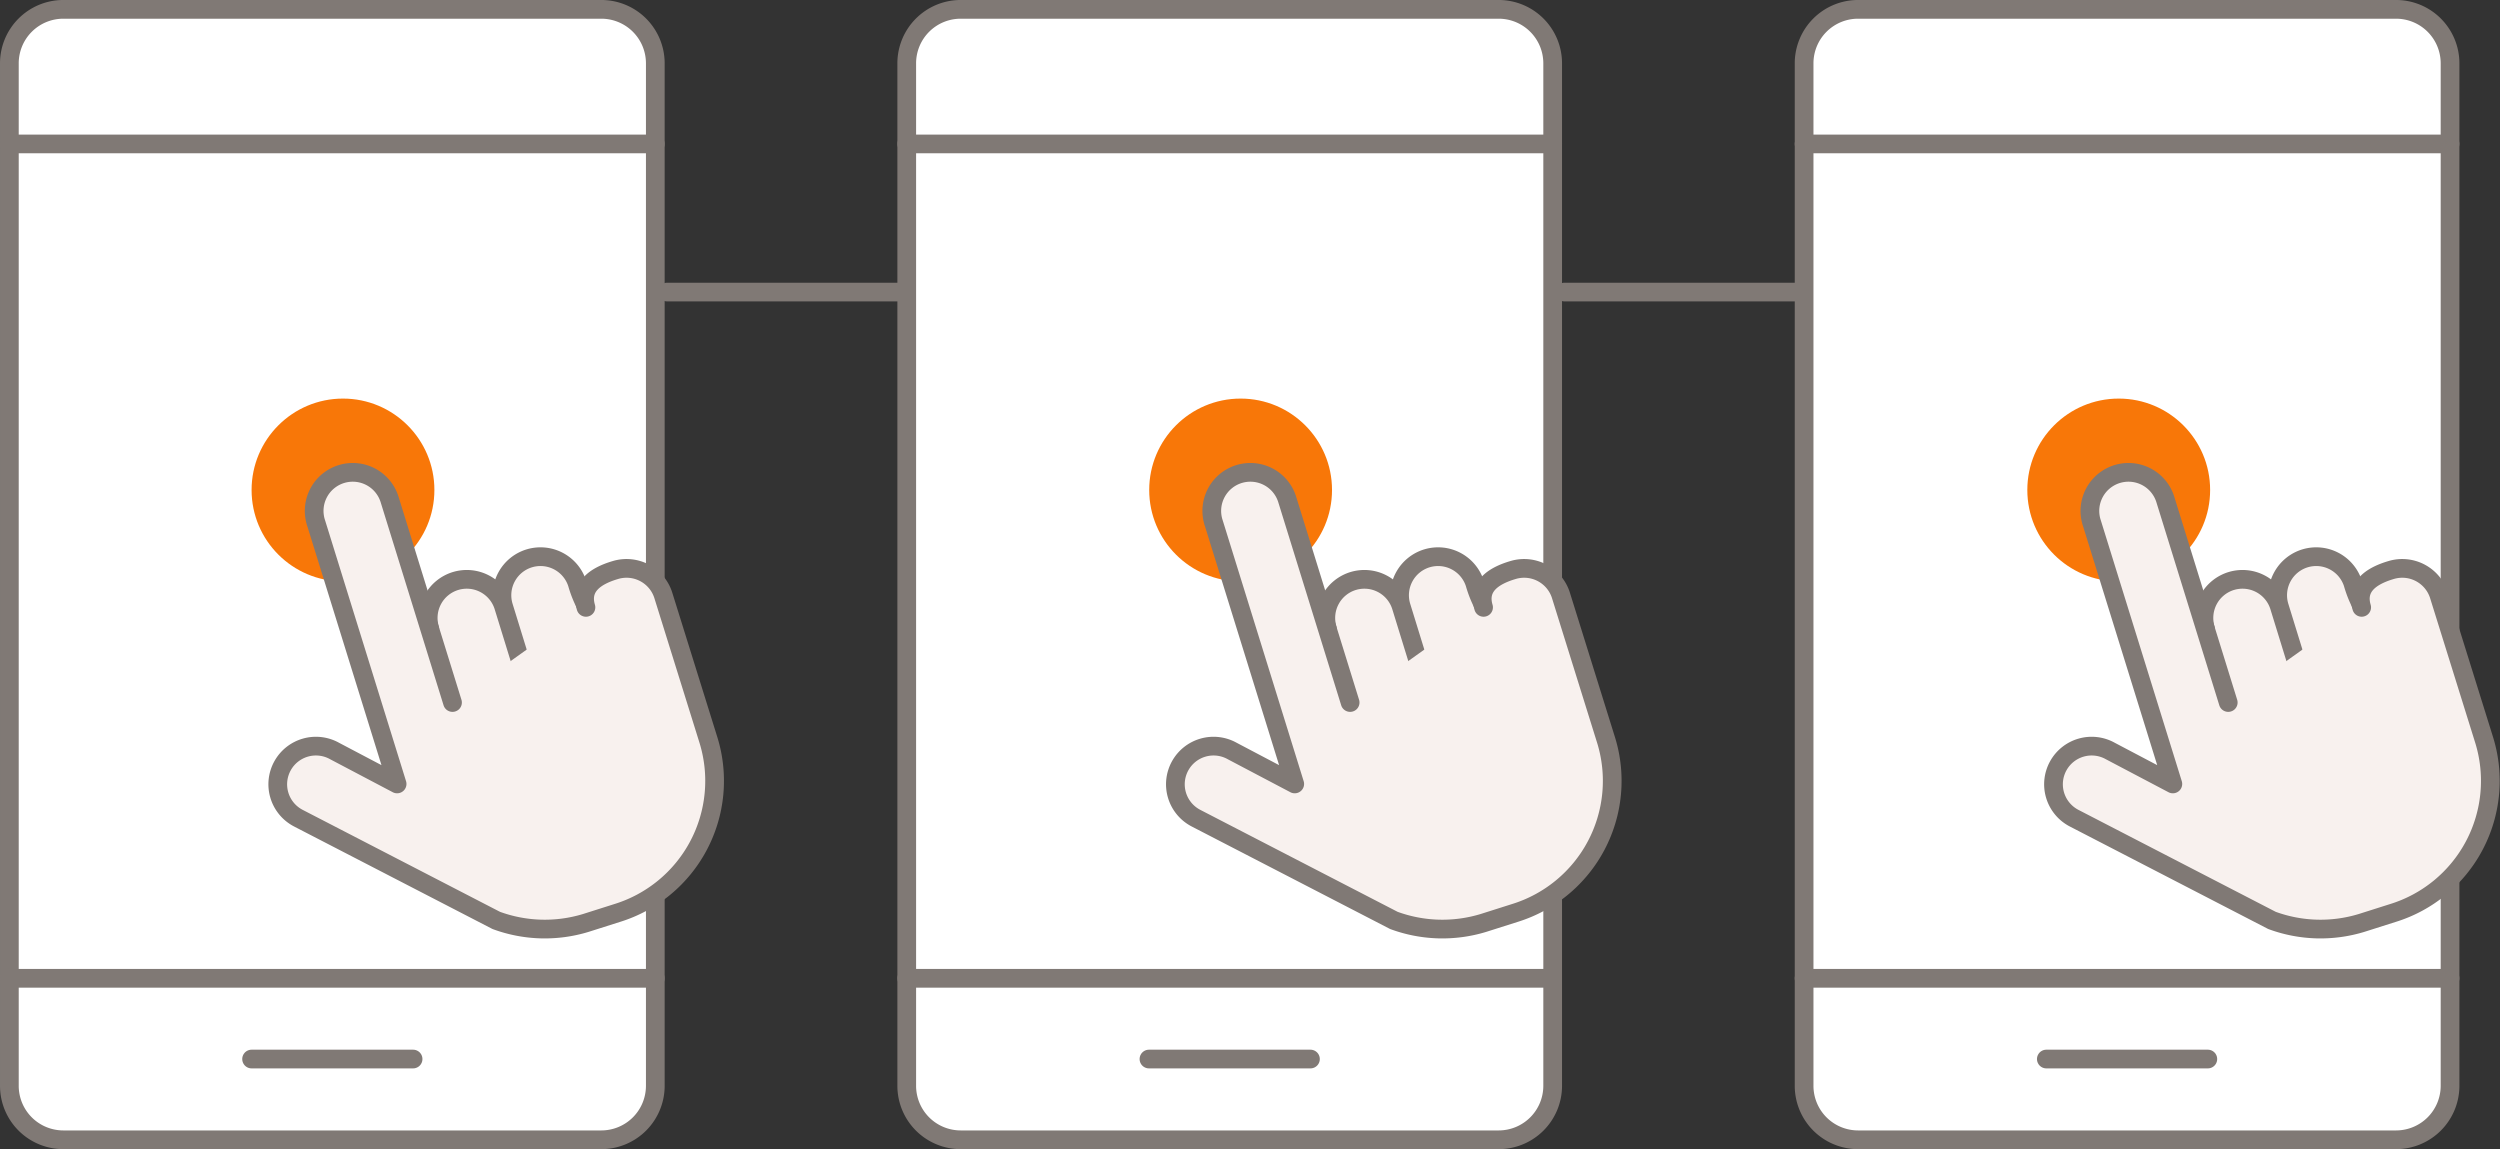 <svg xmlns="http://www.w3.org/2000/svg" width="128.116" height="58.89" viewBox="0 0 128.116 58.89"><rect x="0" y="0" width="128.116" height="58.89" fill="#333333" stroke="none"/><g transform="translate(-11320.021 4746.979)"><g transform="translate(11320.5 -4746.5)"><g transform="translate(0 0)"><path d="M-6.03,9.09H-33.616a2.766,2.766,0,0,0-2.758,2.758V64.263a2.766,2.766,0,0,0,2.758,2.758H-6.03a2.767,2.767,0,0,0,2.758-2.758V11.848A2.767,2.767,0,0,0-6.03,9.09Z" transform="translate(82.362 -9.09)" fill="#fff" stroke="#807975" stroke-linecap="round" stroke-linejoin="round" stroke-width="0.959"/><path d="M-6.03,9.09H-33.616a2.766,2.766,0,0,0-2.758,2.758V64.263a2.766,2.766,0,0,0,2.758,2.758H-6.03a2.767,2.767,0,0,0,2.758-2.758V11.848A2.767,2.767,0,0,0-6.03,9.09Z" transform="translate(128.349 -9.09)" fill="#fff" stroke="#807975" stroke-linecap="round" stroke-linejoin="round" stroke-width="0.959"/><path d="M-6.03,9.09H-33.616a2.766,2.766,0,0,0-2.758,2.758V64.263a2.766,2.766,0,0,0,2.758,2.758H-6.03a2.767,2.767,0,0,0,2.758-2.758V11.848A2.767,2.767,0,0,0-6.03,9.09Z" transform="translate(36.375 -9.09)" fill="#fff" stroke="#807975" stroke-linecap="round" stroke-linejoin="round" stroke-width="0.959"/><line x2="8.276" transform="translate(58.401 53.793)" fill="none" stroke="#807975" stroke-linecap="round" stroke-linejoin="round" stroke-width="0.959"/><line x2="8.276" transform="translate(104.388 53.793)" fill="none" stroke="#807975" stroke-linecap="round" stroke-linejoin="round" stroke-width="0.959"/><line x2="8.276" transform="translate(12.414 53.793)" fill="none" stroke="#807975" stroke-linecap="round" stroke-linejoin="round" stroke-width="0.959"/><line x2="33.103" transform="translate(45.987 6.897)" fill="none" stroke="#807975" stroke-linecap="round" stroke-linejoin="round" stroke-width="0.959"/><line x2="33.103" transform="translate(91.974 6.897)" fill="none" stroke="#807975" stroke-linecap="round" stroke-linejoin="round" stroke-width="0.959"/><line x2="33.103" transform="translate(0 6.897)" fill="none" stroke="#807975" stroke-linecap="round" stroke-linejoin="round" stroke-width="0.959"/><line x2="33.103" transform="translate(45.987 49.655)" fill="none" stroke="#807975" stroke-linecap="round" stroke-linejoin="round" stroke-width="0.959"/><line x2="33.103" transform="translate(91.974 49.655)" fill="none" stroke="#807975" stroke-linecap="round" stroke-linejoin="round" stroke-width="0.959"/><line x2="33.103" transform="translate(0 49.655)" fill="none" stroke="#807975" stroke-linecap="round" stroke-linejoin="round" stroke-width="0.959"/><line x2="12.154" transform="translate(33.712 14.488)" fill="none" stroke="#807975" stroke-linecap="round" stroke-linejoin="round" stroke-width="0.959"/><line x2="12.154" transform="translate(79.699 14.488)" fill="none" stroke="#807975" stroke-linecap="round" stroke-linejoin="round" stroke-width="0.959"/><g transform="translate(12.414 19.947)"><circle cx="4.684" cy="4.684" r="4.684" transform="translate(0 0)" fill="#f87708"/><g transform="translate(1.338 3.78)"><path d="M9.057,9.262l1.623,4.777,4.271-1.769L12.379,8.9Z" transform="translate(-1.344 -1.32)" fill="#f8f1ee"/><path d="M68.833-42.984h0a1.978,1.978,0,0,1,1.339-2.455,1.978,1.978,0,0,1,2.439,1.29l1.165,3.778m0,0-1.165-3.778A1.978,1.978,0,0,1,73.95-46.6a1.978,1.978,0,0,1,2.439,1.29,5.776,5.776,0,0,0,.628,1.438v3.031l-2.493,4.761" transform="translate(-61.04 51.002)" fill="#f8f1ee" stroke="#807975" stroke-linecap="round" stroke-linejoin="round" stroke-width="0.959"/><path d="M67.849-40.41,64.634-50.786a1.977,1.977,0,0,0-2.454-1.339,1.977,1.977,0,0,0-1.34,2.454c0,.017.01.034.016.05l4.154,13.384L61.8-37.928a1.956,1.956,0,0,0-2.659.759A1.955,1.955,0,0,0,59.9-34.51c.026.015.052.028.077.041l10.113,5.226a7.2,7.2,0,0,0,4.586.131l1.6-.508a7.087,7.087,0,0,0,4.692-8.856l-.011-.035-2.293-7.352A1.977,1.977,0,0,0,76.2-47.2c-1.048.308-1.82.867-1.513,1.914h0" transform="translate(-58.891 52.205)" fill="#f8f1ee" stroke="#807975" stroke-linecap="round" stroke-linejoin="round" stroke-width="0.959"/></g></g><g transform="translate(58.414 19.947)"><circle cx="4.684" cy="4.684" r="4.684" transform="translate(0 0)" fill="#f87708"/><g transform="translate(1.338 3.78)"><path d="M9.057,9.262l1.623,4.777,4.271-1.769L12.379,8.9Z" transform="translate(-1.344 -1.32)" fill="#f8f1ee"/><path d="M68.833-42.984h0a1.978,1.978,0,0,1,1.339-2.455,1.978,1.978,0,0,1,2.439,1.29l1.165,3.778m0,0-1.165-3.778A1.978,1.978,0,0,1,73.95-46.6a1.978,1.978,0,0,1,2.439,1.29,5.776,5.776,0,0,0,.628,1.438v3.031l-2.493,4.761" transform="translate(-61.04 51.002)" fill="#f8f1ee" stroke="#807975" stroke-linecap="round" stroke-linejoin="round" stroke-width="0.959"/><path d="M67.849-40.41,64.634-50.786a1.977,1.977,0,0,0-2.454-1.339,1.977,1.977,0,0,0-1.34,2.454c0,.017.01.034.016.05l4.154,13.384L61.8-37.928a1.956,1.956,0,0,0-2.659.759A1.955,1.955,0,0,0,59.9-34.51c.026.015.052.028.077.041l10.113,5.226a7.2,7.2,0,0,0,4.586.131l1.6-.508a7.087,7.087,0,0,0,4.692-8.856l-.011-.035-2.293-7.352A1.977,1.977,0,0,0,76.2-47.2c-1.048.308-1.82.867-1.513,1.914h0" transform="translate(-58.891 52.205)" fill="#f8f1ee" stroke="#807975" stroke-linecap="round" stroke-linejoin="round" stroke-width="0.959"/></g></g></g></g><g transform="translate(11423.914 -4726.553)"><circle cx="4.684" cy="4.684" r="4.684" transform="translate(0 0)" fill="#f87708"/><g transform="translate(1.338 3.78)"><path d="M9.057,9.262l1.623,4.777,4.271-1.769L12.379,8.9Z" transform="translate(-1.344 -1.32)" fill="#f8f1ee"/><path d="M68.833-42.984h0a1.978,1.978,0,0,1,1.339-2.455,1.978,1.978,0,0,1,2.439,1.29l1.165,3.778m0,0-1.165-3.778A1.978,1.978,0,0,1,73.95-46.6a1.978,1.978,0,0,1,2.439,1.29,5.776,5.776,0,0,0,.628,1.438v3.031l-2.493,4.761" transform="translate(-61.04 51.002)" fill="#f8f1ee" stroke="#807975" stroke-linecap="round" stroke-linejoin="round" stroke-width="0.959"/><path d="M67.849-40.41,64.634-50.786a1.977,1.977,0,0,0-2.454-1.339,1.977,1.977,0,0,0-1.34,2.454c0,.017.01.034.016.05l4.154,13.384L61.8-37.928a1.956,1.956,0,0,0-2.659.759A1.955,1.955,0,0,0,59.9-34.51c.026.015.052.028.077.041l10.113,5.226a7.2,7.2,0,0,0,4.586.131l1.6-.508a7.087,7.087,0,0,0,4.692-8.856l-.011-.035-2.293-7.352A1.977,1.977,0,0,0,76.2-47.2c-1.048.308-1.82.867-1.513,1.914h0" transform="translate(-58.891 52.205)" fill="#f8f1ee" stroke="#807975" stroke-linecap="round" stroke-linejoin="round" stroke-width="0.959"/></g></g></g></svg>